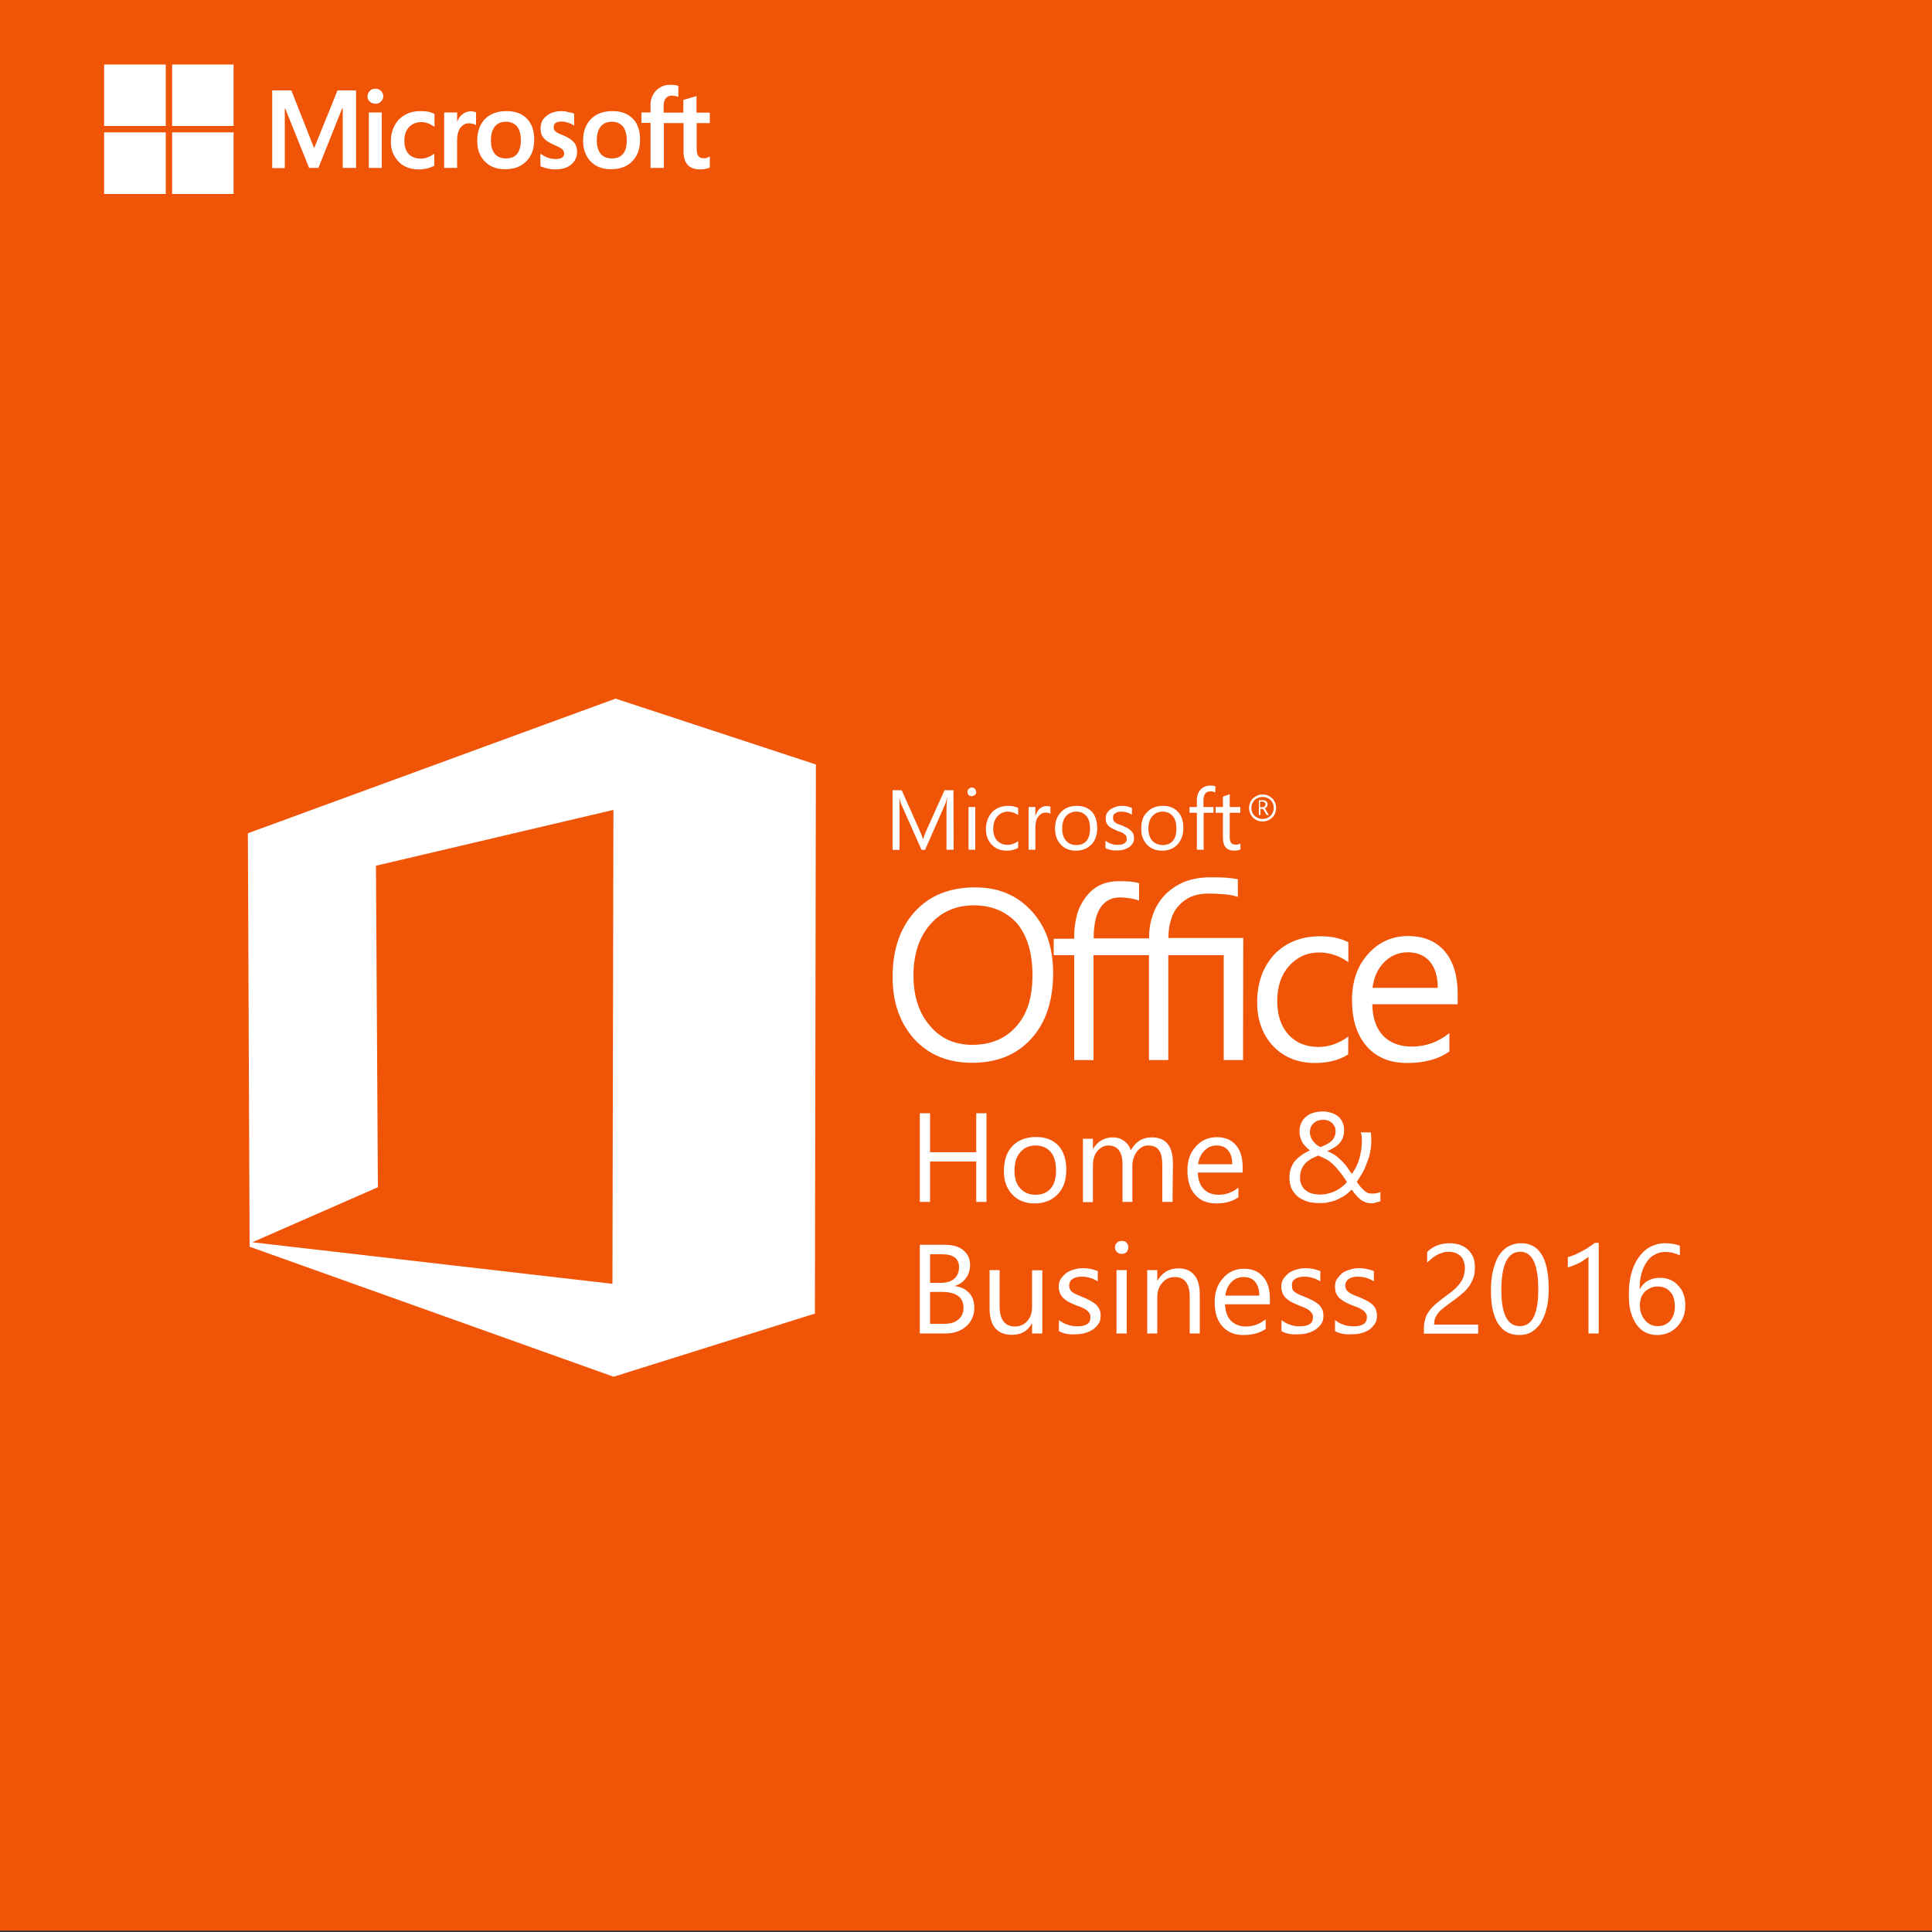 <?xml version="1.0" encoding="UTF-8"?> <!-- Generator: Adobe Illustrator 25.0.1, SVG Export Plug-In . SVG Version: 6.00 Build 0) --> <svg xmlns="http://www.w3.org/2000/svg" xmlns:xlink="http://www.w3.org/1999/xlink" version="1.1" id="Layer_1" x="0px" y="0px" viewBox="0 0 1000 1000" style="enable-background:new 0 0 1000 1000;" xml:space="preserve"><rect x="0" y="0" width="1000" height="1000" fill="#333333" stroke="none"/> <style type="text/css"> .st0{display:none;} .st1{display:inline;fill-rule:evenodd;clip-rule:evenodd;fill:#FFFFFF;} .st2{display:inline;fill:#FFFFFF;} .st3{fill-rule:evenodd;clip-rule:evenodd;fill:#EF5407;} .st4{fill:#FFFFFF;} .st5{fill-rule:evenodd;clip-rule:evenodd;fill:#FFFFFF;} </style> <g class="st0"> <path class="st1" d="M807,38.6c1.5,0,16.6-0.1,17.9,0c0.3,0,0.8,0,1.2,0c1.5,0.1,2.9,0.3,4.2,0.6c0.7,0.2,1.2,0.3,1.8,0.6 c1,0.5,2.2,1,3,1.8c1.4,1.2,2.3,2.8,2.3,4.9c0,1.4-0.2,2.8-0.7,4c-2,5-7.2,7.4-12.5,8.2c-2.6,0.5-5.3,0.3-8,0.3 c0.2-0.3,2.3-9.9,2.6-10.8c0.2-1.2,0.5-2.5,0.8-3.6l0.6-2.7c0.1-0.5,0.1-0.3-0.6-0.3h-13.3c0,0.5-0.2,1-0.3,1.5 c-0.1,0.6-0.2,1-0.3,1.6c-0.7,3.2-1.5,6.4-2.2,9.6c-0.5,2-1,4.4-1.5,6.4l-1.4,6.4c6,0,12,0,18.1,0c1.5,0,3,0,4.4-0.1 c3.7-0.3,6-0.7,9.6-1.8c2.1-0.6,4.7-1.6,6.5-2.6c0.2-0.2,0.5-0.3,0.7-0.5c0.7-0.3,1.4-0.8,2.2-1.3c1.2-0.7,2.9-2,3.9-2.9 c0.2-0.2,0.3-0.3,0.6-0.6l1-1.2c2-1.9,4-5.7,4.3-8.2c0.3-2.7,0.1-5.5-0.6-8.1c-0.1-0.3-0.2-0.5-0.3-0.8c-0.3-1,0.2-1.2,0.7,0.2 l2,5.8c1.3,3.9,2.8,7.7,4.1,11.6c0.5,1.6,1,3.2,1.6,4.7l2.3,7c0.5,1.2,2.3,6.3,2.5,7h0.1c0.1-0.2,0.2-0.2,0.3-0.5 c1-1.2,2.7-2.9,3.5-4c0.5-0.6,1-1.2,1.5-1.8l1.2-1.4c0.2-0.2,0.3-0.2,0.5-0.5l2.3-2.7c0.8-1.2,2.2-2.3,3-3.5 c0.7-0.9,1.6-1.8,2.3-2.7c0.8-1,2.2-2.5,3-3.6l1.2-1.3c0.2-0.2,0.3-0.2,0.5-0.5c0.8-1,2.3-2.6,3-3.6c0.5-0.6,1-1.2,1.6-1.8 c0.5-0.6,1-1.2,1.5-1.8l0.8-0.9c0.5-0.6,1-1.2,1.5-1.8c0.1-0.2,0.2-0.2,0.3-0.5l0.8-0.9c0.6-0.7,1.3-1.4,1.9-2.2 c0.2-0.2,0.6-0.6,0.8-0.8c0.3-0.5,0.7-0.3,1.4-0.3h10.1c0.6,0,1-0.1,1.5,0h4.2c0.3,0,0.5,0,0.7,0c1.3,0,2.1,0.1,3.2,0.2 c2.3,0.3,5.4,1.3,7.1,2.9c1.2,1.3,2.1,2.7,2.1,4.6c0,1.4-0.1,2.7-0.7,3.9c-0.9,2.6-2.7,4.4-5,5.8c-3.3,2-7.5,2.9-11.6,2.9h-4 c0-0.2,0.2-0.7,0.2-1l1.3-5.4c0.1-0.3,0.2-0.8,0.2-1.2c0.5-1.9,0.9-3.6,1.3-5.5c0.2-0.7,0.3-1.4,0.6-2.1c0.1-0.6,0.5-1.8,0.5-2.2 h-14l-5.5,23.8c0,0.3-0.1,0.6-0.1,0.8c-0.1,0.3-0.2,0.6-0.2,0.9h20c7.4,0,15.9-2.3,21.6-6.2l2.9-2c0.2-0.3,0.5-0.6,0.8-0.8 c0.1-0.1,0.2-0.2,0.5-0.3c0.2-0.3,0.6-0.5,0.8-0.8c0.3-0.5,0.8-0.8,1.2-1.3c0.7-0.9,1.4-1.9,2-2.9c0.1-0.2,0.1-0.3,0.2-0.6 c0.1-0.1,0.2-0.3,0.2-0.5c2.1-4.2,1.8-9.5-1.2-13.1c-0.2-0.2-0.3-0.5-0.5-0.6l-2.5-2.3l-2.2-1.4c-0.9-0.6-2-1-3.2-1.5 c-3.6-1.4-7.7-2.2-11.9-2.2h-30c-0.2,0-1.6,1.8-1.9,2.1l-4.2,5c-0.1,0.1-0.1,0.2-0.2,0.3l-7.4,9.2c-1.3,1.5-3.5,4.4-4.6,6.2 c-0.1,0.2-0.2,0.6-0.5,0.8c0-0.9-0.5-2.3-0.7-3.2c-0.2-1-0.6-2.1-0.8-3L864,36.4c-0.3-0.8-1.6-5.1-2-5.9h-53.2l-1.4,6 c0,0.3-0.1,0.7-0.2,1C807.2,37.8,807,38.3,807,38.6L807,38.6z M861.7,82.6c3.5,0,6.2,0.1,9.6,0.6c0.8,0.1,6.4,0.9,6.4,2.7 c0,2-8.4,2.9-10.2,3c-2.6,0.1-4.7,0.2-7.2,0.2c-0.3,0-0.6-0.1-1-0.1c-1.2,0-3-0.1-4.2-0.2c-0.7-0.1-1.4-0.2-2.1-0.3 c-1.3-0.2-6.4-1.1-6.2-2.7c0.1-1.5,4.7-2.3,6.4-2.6C855.8,82.7,858.7,82.6,861.7,82.6L861.7,82.6z M796.5,85.5 c0,0.8,0.3,1.2,0.9,1.8c0.7,0.7,1.9,1.3,2.9,1.6c5.3,2.1,11.6,3,17.1,3.9l6.2,0.8c0.8,0,1.4,0.1,2.2,0.2l6.3,0.5 c0.3,0,0.2,0.1,0.6,0.1l6.5,0.3c0.2,0,0.2,0.1,0.6,0.1c0.1,0,0.3,0,0.6,0l1.6,0.1c1.5,0,2.9,0.1,4.4,0.1c0.3,0,0.7,0.1,1,0.1 c1.2,0,2.5,0.1,3.4,0.1c0.3,0,0.8,0,1.2,0l4.6,0.1c0.9,0,1.5,0.1,2.3,0.1l19.5-0.2c0.5,0,0.7-0.1,1.2-0.1c0.8,0,1.5,0,2.3,0 l11.3-0.6c0.2,0,0.2,0,0.5-0.1c0.2,0,0.3,0,0.6,0c0.2,0,0.8-0.1,1.2-0.1c2.2-0.1,4.4-0.3,6.7-0.5c0.7-0.1,1.4-0.2,2.1-0.2 c2.3-0.1,6.3-0.7,8.5-1.1c4.4-0.7,11.3-1.8,15.7-3.5c1.2-0.5,2.2-0.9,3.2-1.6c1-0.7,1.6-1.9,0.7-3c-3.2-4.1-21.9-6.2-26.7-6.8 c-0.7,0-1.5-0.1-2.2-0.2l-3.3-0.2c-0.2,0-0.7-0.1-1-0.1c-0.7,0-1.5-0.2-2.2-0.2c-0.7,0-1.5-0.1-2.2-0.1c-1.4-0.1-3-0.1-4.4-0.3 c-0.2,0-0.5,0-0.6,0c-0.3,0-0.3,0-0.6,0c-0.1,0-0.3,0-0.6,0c-0.2,0-0.2-0.1-0.6-0.1c-0.2,0-0.3,0-0.6,0c-0.2,0-0.2,0-0.6,0 c-0.1,0-0.3,0-0.6,0s-0.2-0.1-0.5-0.1c-0.8,0-1.6,0-2.3,0c-0.8-0.1-3.9-0.2-4.7-0.2c-0.3,0-0.6,0-1,0s-0.8,0-1.2,0 c-0.5,0-0.7-0.1-1.2-0.1h-3.5c-0.8,0-1.6,0-2.5,0s-1.5-0.1-2.3-0.1c-1.6,0-3.3,0-4.8,0c-0.9,0-1.6,0.1-2.5,0.1s-1.6,0-2.3,0h-3.6 c-0.5,0-0.7,0.1-1.2,0.1c-1.6,0-3,0.1-4.8,0.1c-0.3,0-0.7,0-1.2,0l-5.7,0.3c-0.6,0-1.2,0-1.8,0l-2.2,0.2c-0.2,0-0.5,0-0.7,0 c-1.4,0.1-3,0.2-4.4,0.3c-0.5,0-0.8,0-1.2,0.1l-5.6,0.5c-0.7,0.1-1.5,0.1-2.2,0.2c-0.3,0-0.7,0.1-1,0.1c-4.9,0.6-10.9,1.4-15.7,2.6 c-1.8,0.5-5.6,1.5-7.2,2.5c-0.3,0.2-0.5,0.3-0.8,0.5c-0.1,0.1-0.2,0.1-0.3,0.2C797.3,84,796.5,84.7,796.5,85.5L796.5,85.5z"></path> </g> <g class="st0"> <path class="st2" d="M846.5,62.6H834v-8.5h13.2v-4.9h-19.3v33h20v-4.9h-14v-9.8h12.5V62.6z M851.8,80.6c1.8,1.1,5.4,2.1,8.9,2.1 c8.5,0,12.5-4.6,12.5-9.9c0-4.7-2.8-7.7-8.5-9.8c-4.3-1.8-6.3-3-6.3-5.5c0-1.9,1.7-4,5.4-4c3.1,0,5.4,1,6.6,1.6l1.5-4.8 c-1.7-0.8-4.3-1.7-8-1.7c-7.1,0-11.7,4.1-11.7,9.5c0,4.8,3.5,7.7,8.9,9.6c4.3,1.6,5.9,3,5.9,5.5c0,2.7-2.2,4.5-6,4.5 c-3,0-6-1-8-2.1L851.8,80.6z M878.8,82c1.9,0.4,4.6,0.5,8.1,0.5c6.5,0,11.7-1.4,15.1-4.5c3.1-2.9,5.1-7.3,5.1-13.2 c0-5.5-1.9-9.5-5.1-12.2c-3.1-2.5-7.3-3.7-13.6-3.7c-3.5,0-6.9,0.2-9.5,0.6V82z M884.8,53.9c0.8-0.2,2.2-0.4,4.1-0.4 c7.6,0,11.8,4.1,11.7,11.4c0,8.4-4.6,12.8-12.5,12.7c-1.2,0-2.4,0-3.2-0.1L884.8,53.9L884.8,53.9z"></path> </g> <g> <rect y="-0.7" class="st3" width="1000" height="1000"></rect> <path class="st4" d="M367.4,63.7v-5.4h-6.9v-8.6l-0.2,0.1l-6.5,1.9l-0.1,0.1v6.5h-10.2v-3.7c0-1.7,0.5-3,1.2-3.8 c0.7-0.9,1.8-1.3,3.1-1.3c1.1,0,2,0.2,3.1,0.6l0.2,0.1v-5.8H351c-0.9-0.3-2.2-0.5-3.8-0.5c-2,0-3.9,0.3-5.4,1.3 c-1.5,0.8-2.8,2-3.7,3.7c-0.9,1.5-1.4,3.3-1.4,5.3v4H332v5.4h4.7v23.3h6.9V63.7h10.2v14.8c0,6.1,3,9.2,8.6,9.2 c0.8,0,1.9-0.1,2.8-0.3c1.1-0.2,1.8-0.5,2.1-0.7h0.1V81l-0.4,0.1c-0.4,0.3-0.8,0.5-1.3,0.7c-0.6,0.1-1.1,0.1-1.4,0.1 c-1.3,0-2.2-0.3-2.8-1.1s-0.9-1.9-0.9-3.7V63.7H367.4z M316.8,82c-2.5,0-4.5-0.7-5.9-2.4c-1.3-1.7-2-4-2-7c0-3.1,0.7-5.4,2-7.1 c1.4-1.7,3.4-2.5,5.8-2.5c2.4,0,4.2,0.8,5.7,2.4c1.3,1.7,2,4,2,7.1c0,3.1-0.6,5.6-1.9,7.1C321.1,81.3,319.2,82,316.8,82 M317,57.5 c-4.7,0-8.5,1.4-11.1,4.1c-2.7,2.7-4.1,6.5-4.1,11.2c0,4.5,1.4,8.2,4,10.8c2.6,2.7,6.1,4,10.5,4c4.6,0,8.4-1.4,11-4.2 c2.7-2.7,4-6.5,4-11.1c0-4.6-1.2-8.3-3.8-10.9C325,58.8,321.5,57.5,317,57.5 M290.8,57.5c-3.2,0-5.9,0.8-7.9,2.5 c-2.1,1.5-3.1,3.8-3.1,6.4c0,1.3,0.2,2.5,0.6,3.5c0.5,0.9,1.2,1.9,2.1,2.6c0.8,0.8,2.2,1.5,4.1,2.4c1.5,0.6,2.7,1.2,3.4,1.7 c0.7,0.3,1.3,0.8,1.5,1.2c0.2,0.5,0.5,0.9,0.5,1.7c0,1.9-1.5,2.8-4.5,2.8c-1.1,0-2.4-0.2-3.8-0.6c-1.3-0.5-2.6-1.2-3.8-2l-0.2-0.2 V86l0.1,0.1c0.9,0.3,2.1,0.8,3.5,1.1c1.4,0.3,2.7,0.5,3.9,0.5c3.5,0,6.4-0.8,8.4-2.5s3.1-3.9,3.1-6.5c0-2-0.5-3.7-1.6-5 c-1.1-1.3-3-2.6-5.7-3.7c-2.1-0.8-3.5-1.5-4-2.1c-0.6-0.5-0.8-1.2-0.8-2.1c0-0.8,0.2-1.5,0.9-2.1c0.7-0.5,1.8-0.8,3-0.8 c1.2,0,2.4,0.2,3.4,0.6c1.2,0.3,2.2,0.8,3.1,1.4l0.2,0.1v-6.2h-0.1c-0.7-0.3-1.8-0.6-3.1-0.8C292.9,57.6,291.7,57.5,290.8,57.5 M262,82c-2.5,0-4.5-0.7-5.9-2.4s-2-4-2-7c0-3.1,0.7-5.4,2-7.1c1.4-1.7,3.3-2.5,5.8-2.5c2.4,0,4.2,0.8,5.7,2.4c1.3,1.7,2,4,2,7.1 c0,3.1-0.7,5.6-1.9,7.1C266.3,81.3,264.4,82,262,82 M262.2,57.5c-4.7,0-8.5,1.4-11.2,4.1c-2.6,2.7-4,6.5-4,11.2 c0,4.5,1.3,8.2,4,10.8c2.6,2.7,6.1,4,10.5,4c4.6,0,8.3-1.4,11-4.2c2.7-2.7,4-6.5,4-11.1c0-4.6-1.2-8.3-3.8-10.9 C270.2,58.8,266.7,57.5,262.2,57.5 M236.6,63.2v-5h-6.7v28.7h6.7V72.3c0-2.6,0.6-4.6,1.6-6.1c1.2-1.5,2.6-2.4,4.5-2.4 c0.6,0,1.2,0.1,2,0.3c0.7,0.1,1.2,0.3,1.5,0.6l0.2,0.2v-6.8l0,0c-0.7-0.2-1.5-0.5-2.7-0.5c-1.6,0-3.2,0.6-4.5,1.7 c-1.2,0.9-2,2.2-2.6,3.9C236.7,63.2,236.6,63.2,236.6,63.2z M217.7,57.5c-3.1,0-5.8,0.6-8.1,2c-2.4,1.3-4.2,3.2-5.4,5.6 c-1.3,2.4-1.9,5.1-1.9,8.3c0,2.7,0.6,5.2,1.8,7.3c1.3,2.2,2.9,4,5.1,5.2c2.2,1.2,4.7,1.8,7.4,1.8c3.2,0,5.9-0.7,8.1-1.9l0.1-0.1 v-6.1l-0.4,0.2c-0.9,0.7-2.1,1.3-3.3,1.7c-1.2,0.5-2.2,0.6-3.2,0.6c-2.7,0-4.8-0.8-6.4-2.4c-1.5-1.7-2.2-4-2.2-6.8 c0-2.9,0.7-5.3,2.4-7.1c1.6-1.7,3.8-2.6,6.4-2.6c2.2,0,4.4,0.8,6.4,2.2l0.4,0.2V59l-0.1-0.1c-0.8-0.3-1.8-0.8-3.2-1.1 C220.1,57.6,219,57.5,217.7,57.5 M197.6,58.2h-6.7v28.7h6.7V58.2z M194.3,45.9c-1.2,0-2.1,0.3-2.9,1.2c-0.7,0.7-1.2,1.7-1.2,2.7 c0,1.2,0.4,2.1,1.2,2.8c0.8,0.7,1.8,1.1,2.9,1.1c1.1,0,2.1-0.3,2.8-1.1c0.8-0.7,1.3-1.7,1.3-2.8c0-1.1-0.5-2-1.2-2.7 C196.4,46.3,195.5,45.9,194.3,45.9 M177.4,56.1v30.8h6.9V46.8h-9.6l-12.1,29.9l-11.8-29.9h-9.9v40.2h6.5V56.1h0.2L160,86.9h4.8 l12.3-30.8H177.4z"></path> <rect x="53.9" y="33.4" class="st4" width="31.9" height="31.8"></rect> <rect x="89.1" y="33.4" class="st4" width="31.8" height="31.8"></rect> <rect x="53.9" y="68.5" class="st4" width="31.9" height="31.9"></rect> <rect x="89.1" y="68.5" class="st4" width="31.8" height="31.9"></rect> <path class="st5" d="M128.3,431.3l190.3-69.7l103.7,34.1l-0.5,284.2l-104.2,32.7l-188.4-67.3L128.3,431.3z M194.6,448.1l122.9-28.9 l-0.5,245.3L130.6,643l65-28.5L194.6,448.1z"></path> <path class="st4" d="M503.1,550.1c-12.4,0-22.4-4.1-29.9-12.3c-7.4-8.3-11.2-18.9-11.2-32.1c0-14,3.8-25.4,11.5-33.8 c7.6-8.4,18.1-12.6,31.2-12.6c12.2,0,21.8,4.1,29.3,12.3s11.1,18.9,11.1,32c0,14.4-3.8,25.8-11.3,34 C526.2,546,516,550.1,503.1,550.1L503.1,550.1z M504,468.6c-9.2,0-16.8,3.3-22.6,10c-5.7,6.6-8.6,15.4-8.6,26.2 c0,10.8,2.8,19.5,8.5,26.1c5.5,6.6,12.9,9.9,21.9,9.9c9.7,0,17.2-3.2,22.8-9.5c5.7-6.3,8.4-15.1,8.4-26.5c0-11.6-2.7-20.5-8-26.9 C520.8,471.8,513.4,468.6,504,468.6L504,468.6z M643.4,548.7h-10v-54.3h-28.7v54.3h-10v-54.3H566v54.3h-10v-54.3h-10.6v-8.5h10.6 v-1.3c0-3.8,0.5-7.4,1.4-10.9s2.5-6.5,4.4-9.1c1.9-2.6,4.2-4.7,7.2-6.3c2.8-1.4,6.3-2.2,10.2-2.2c2.1,0,4.1,0.1,6,0.2 c1.8,0.2,3.3,0.5,4.4,0.9v9c-1.3-0.6-2.7-0.9-4.4-1.2c-1.8-0.2-3.5-0.5-5.5-0.5c-4.4,0-7.8,1.8-10.2,5.4c-2.2,3.5-3.4,8.6-3.4,15.1 v0.7h28.7v-1.3c0-3.8,0.7-7.6,2-11.2s3.3-6.9,5.9-9.7s5.9-5.1,9.9-6.9c3.9-1.6,8.5-2.5,13.8-2.5c3,0,5.7,0,8.3,0.2 c2.6,0.2,4.6,0.5,6,0.8v9.1c-1.9-0.6-4.1-1.1-6.7-1.3s-5.3-0.4-8.4-0.4c-3.3,0-6.4,0.5-9,1.6s-4.7,2.7-6.5,4.7 c-1.8,1.9-3.1,4.2-3.9,7c-0.9,2.7-1.4,5.7-1.4,9v0.7h38.7L643.4,548.7L643.4,548.7z M697.8,545.8c-4.8,3-10.5,4.4-17.1,4.4 c-9,0-16.2-3-21.7-8.7c-5.4-5.8-8.3-13.3-8.3-22.7c0-10.3,3.1-18.5,9-24.9c5.9-6.1,13.8-9.3,23.7-9.3c5.4,0,10.3,0.9,14.5,3.1v10.3 c-4.7-3.3-9.7-5-15-5c-6.4,0-11.6,2.4-15.7,7c-4.1,4.6-6.1,10.6-6.1,18.1c0,7.3,1.9,13.1,5.8,17.4c3.8,4.2,9,6.4,15.5,6.4 c5.5,0,10.6-1.8,15.5-5.4L697.8,545.8L697.8,545.8z M754.6,519.8h-44.3c0.1,7,2,12.4,5.5,16.2c3.7,3.8,8.6,5.7,14.9,5.7 c7.1,0,13.6-2.2,19.5-7v9.5c-5.5,4-12.9,6-21.8,6c-8.9,0-15.8-2.8-20.9-8.5c-5.1-5.8-7.7-13.7-7.7-24.1c0-9.8,2.8-17.7,8.4-23.9 c5.5-6.1,12.4-9.2,20.5-9.2c8.3,0,14.5,2.6,19.1,7.9c4.5,5.3,6.7,12.8,6.7,22.2V519.8z M744.2,511.3c0-5.8-1.4-10.3-4.1-13.6 c-2.7-3.2-6.6-4.8-11.5-4.8c-4.7,0-8.9,1.8-12.2,5.2c-3.3,3.3-5.3,7.8-6,13.2L744.2,511.3L744.2,511.3z"></path> <path class="st4" d="M510.6,622.1h-5.3v-20.9h-23.9v20.9h-5.3v-45.9h5.3v20.2h23.9v-20.2h5.3V622.1z M535.6,622.9 c-4.8,0-8.7-1.5-11.6-4.6c-3-3.1-4.4-7.2-4.4-12.2c0-5.5,1.5-9.8,4.5-13c3.1-3.1,7.1-4.6,12.3-4.6c4.8,0,8.6,1.5,11.5,4.5 c2.7,3.1,4,7.2,4,12.5s-1.4,9.5-4.4,12.6C544.6,621.2,540.6,622.9,535.6,622.9L535.6,622.9z M536,592.9c-3.3,0-6,1.2-7.9,3.5 c-2,2.2-3,5.4-3,9.5c0,3.9,0.9,7,3,9.2c2,2.2,4.6,3.3,7.9,3.3c3.4,0,6-1.1,7.9-3.3c1.8-2.1,2.7-5.3,2.7-9.3c0-4.1-0.9-7.3-2.7-9.5 C542,594.1,539.4,592.9,536,592.9L536,592.9z M606.9,622.1h-5.3v-18.8c0-3.7-0.5-6.3-1.7-7.9c-1.1-1.7-3-2.5-5.7-2.5 c-2.2,0-4.1,1.1-5.7,3.1c-1.5,2.1-2.4,4.6-2.4,7.4v18.7H581v-19.5c0-6.4-2.5-9.7-7.4-9.7c-2.2,0-4.1,1.1-5.7,3s-2.2,4.5-2.2,7.6 v18.7h-5.2v-32.8h5.2v5.2h0.1c2.4-3.9,5.8-5.9,10.2-5.9c2.2,0,4.2,0.6,5.9,1.9c1.7,1.2,2.8,2.8,3.4,4.8c2.5-4.5,6-6.7,10.9-6.7 c7.2,0,10.9,4.5,10.9,13.3L606.9,622.1L606.9,622.1z M643.2,606.9H620c0.1,3.7,1.1,6.5,3,8.5c1.9,2,4.5,3,7.8,3 c3.7,0,7.1-1.2,10.2-3.7v5c-3,2.1-6.7,3.2-11.5,3.2c-4.6,0-8.3-1.5-10.9-4.5c-2.7-3-4-7.2-4-12.6c0-5.1,1.4-9.2,4.4-12.4 c2.8-3.2,6.5-4.8,10.8-4.8s7.6,1.4,9.9,4.1c2.4,2.8,3.5,6.6,3.5,11.6L643.2,606.9L643.2,606.9z M637.8,602.6c0-3.1-0.7-5.4-2.1-7.1 c-1.4-1.8-3.4-2.6-6-2.6c-2.5,0-4.6,0.9-6.3,2.7c-1.8,1.8-2.8,4-3.3,7L637.8,602.6L637.8,602.6z M710,622.8c-1.2,0-2.2-0.1-3.2-0.5 s-1.8-0.8-2.6-1.4c-0.8-0.6-1.5-1.3-2.2-2.2c-0.8-0.8-1.5-1.8-2.4-3c-0.8,0.9-1.8,1.8-3,2.7c-1.1,0.8-2.4,1.5-3.8,2.2 c-1.3,0.7-2.8,1.2-4.5,1.5c-1.5,0.5-3.3,0.6-5.2,0.6c-2.4,0-4.5-0.2-6.4-0.8s-3.5-1.4-5-2.6c-1.3-1.1-2.4-2.5-3.2-4.1 c-0.7-1.7-1.1-3.5-1.1-5.7c0-3.2,0.9-6,2.7-8.4c1.9-2.2,4.5-4.1,7.9-5.7c-0.6-0.5-1.3-0.9-1.9-1.7c-0.7-0.6-1.3-1.3-1.8-2.1 c-0.5-0.8-0.8-1.7-1.2-2.6c-0.3-1.1-0.5-2.1-0.5-3.2c0-1.8,0.3-3.2,0.9-4.5s1.4-2.5,2.5-3.3c1.1-0.9,2.4-1.7,3.8-2 c1.4-0.5,3-0.7,4.7-0.7c1.7,0,3.2,0.2,4.5,0.7c1.4,0.3,2.6,1.1,3.7,1.9c0.9,0.9,1.8,1.9,2.2,3.1c0.6,1.2,0.8,2.6,0.8,4 c0,2.6-0.7,4.7-2.1,6.4c-1.5,1.8-3.7,3.2-6.6,4.4c1.4,0.6,2.8,1.3,4,2.1c1.2,0.8,2.2,1.8,3.3,2.8c0.9,0.9,2,2,2.8,3.2 c0.8,1.2,1.8,2.5,2.6,3.7c1.8-2.4,3.1-5.1,3.9-7.9c0.8-3,1.3-6,1.3-9.1c0-0.8,0-1.7-0.1-2.4c-0.1-0.7-0.2-1.4-0.5-2.1h5.2 c0.1,0.7,0.2,1.4,0.2,2s0.1,1.4,0.1,2.2c0,2-0.2,3.9-0.6,5.9c-0.3,1.9-0.9,3.9-1.7,5.7c-0.7,1.9-1.4,3.7-2.4,5.3s-1.9,3.2-2.8,4.6 c0.7,0.9,1.4,1.9,2,2.6c0.6,0.8,1.3,1.4,1.9,1.9c0.6,0.6,1.3,0.9,1.9,1.2c0.7,0.2,1.5,0.3,2.4,0.3c0.6,0,1.3-0.1,1.9-0.2 c0.7-0.1,1.4-0.3,2.1-0.6v4.8c-0.8,0.2-1.7,0.5-2.5,0.6C711.7,622.8,710.9,622.8,710,622.8L710,622.8z M683.2,618.3 c1.5,0,3.1-0.2,4.5-0.6c1.3-0.3,2.6-0.8,3.8-1.4c1.1-0.6,2.1-1.2,3.1-2s1.8-1.5,2.6-2.5c-1.3-2-2.5-3.8-3.7-5.2 c-1.1-1.4-2.1-2.6-3.3-3.7c-1.1-1.1-2.2-2-3.5-2.7c-1.3-0.7-2.7-1.4-4.4-2.1c-1.4,0.6-2.6,1.2-3.8,1.8c-1.1,0.7-2.1,1.4-3,2.4 c-0.8,0.8-1.4,1.9-1.9,3.1c-0.5,1.2-0.7,2.6-0.7,4.1c0,1.4,0.2,2.7,0.8,3.9c0.5,1.1,1.2,2,2.1,2.7c0.9,0.7,2,1.3,3.3,1.7 C680.4,618,681.8,618.3,683.2,618.3L683.2,618.3z M691.3,585.6c0-1.1-0.2-2-0.6-2.7c-0.5-0.7-0.9-1.4-1.5-1.9s-1.3-0.8-2-1.1 c-0.8-0.2-1.5-0.3-2.2-0.3c-2.1,0-3.8,0.6-5.1,1.8c-1.2,1.1-1.9,2.6-1.9,4.6c0,0.8,0.1,1.7,0.5,2.5c0.2,0.7,0.6,1.4,1.1,2.1 c0.5,0.6,1.1,1.2,1.7,1.8c0.7,0.5,1.4,0.9,2.1,1.3c2.7-0.9,4.6-2,6-3.3C690.6,589,691.3,587.5,691.3,585.6L691.3,585.6z M476.1,690.2v-45.9h13c4,0,7.2,0.9,9.5,2.8c2.4,2,3.5,4.5,3.5,7.7c0,2.6-0.7,4.8-2.1,6.7c-1.4,2-3.3,3.3-5.8,4.1v0.1 c3.1,0.3,5.5,1.5,7.4,3.5c1.8,1.9,2.7,4.5,2.7,7.7c0,3.9-1.4,7.1-4.2,9.6c-2.7,2.4-6.3,3.7-10.6,3.7L476.1,690.2L476.1,690.2z M481.4,649.1V664h5.5c3,0,5.3-0.7,7-2.1c1.6-1.5,2.5-3.4,2.5-6c0-4.5-3-6.7-8.7-6.7H481.4z M481.4,668.7v16.5h7.3 c3.2,0,5.7-0.7,7.3-2.2c1.8-1.4,2.7-3.5,2.7-6.1c0-5.4-3.8-8.2-11.1-8.2H481.4z M539.5,690.2h-5.3V685h-0.1 c-2.1,3.9-5.5,5.9-10.2,5.9c-7.8,0-11.7-4.6-11.7-13.9v-19.6h5.2v18.8c0,6.8,2.7,10.4,8,10.4c2.5,0,4.6-0.9,6.3-2.8 s2.5-4.4,2.5-7.4v-18.9h5.3L539.5,690.2L539.5,690.2z M548.1,689v-5.7c2.8,2.1,6,3.2,9.5,3.2c4.6,0,6.8-1.5,6.8-4.6 c0-0.9-0.1-1.7-0.6-2.2c-0.3-0.6-0.9-1.2-1.5-1.7c-0.7-0.5-1.5-0.8-2.4-1.3c-0.9-0.3-1.9-0.7-3-1.1c-1.5-0.6-2.7-1.2-3.9-1.8 c-1.1-0.6-2-1.3-2.7-2c-0.7-0.7-1.3-1.5-1.7-2.5c-0.3-0.9-0.6-2.1-0.6-3.3c0-1.5,0.3-3,1.1-4.1s1.7-2.1,2.8-3 c1.2-0.8,2.5-1.4,4-1.8c1.5-0.5,3.1-0.7,4.6-0.7c3,0,5.4,0.6,7.7,1.5v5.3c-2.4-1.5-5.2-2.4-8.3-2.4c-1.1,0-1.9,0.1-2.7,0.3 c-0.8,0.2-1.4,0.5-2,0.9c-0.6,0.3-1.1,0.8-1.3,1.4c-0.3,0.6-0.5,1.2-0.5,1.9c0,0.8,0.1,1.5,0.5,2.1c0.2,0.6,0.7,1.1,1.3,1.5 c0.6,0.5,1.3,0.8,2.2,1.2c0.8,0.3,1.8,0.8,2.8,1.2c1.5,0.6,2.8,1.2,3.9,1.8c1.2,0.6,2.1,1.2,3,2c0.8,0.7,1.4,1.5,1.9,2.5 c0.5,0.9,0.7,2.1,0.7,3.4c0,1.7-0.3,3.1-1.1,4.2s-1.7,2.2-3,3c-1.2,0.8-2.5,1.4-4.1,1.8c-1.5,0.5-3.2,0.6-4.8,0.6 C553.4,690.9,550.6,690.3,548.1,689L548.1,689z M580.6,649c-0.9,0-1.8-0.2-2.4-0.9c-0.7-0.6-1.1-1.4-1.1-2.4c0-1.1,0.3-1.9,1.1-2.5 c0.6-0.7,1.4-0.9,2.4-0.9s1.8,0.2,2.5,0.9c0.6,0.6,0.9,1.4,0.9,2.5c0,0.9-0.3,1.7-0.9,2.4C582.4,648.8,581.5,649,580.6,649 L580.6,649z M583.2,690.2h-5.3v-32.8h5.3V690.2z M621,690.2h-5.2v-18.8c0-7-2.6-10.4-7.7-10.4c-2.6,0-4.8,0.9-6.5,3 c-1.8,2-2.6,4.5-2.6,7.4v18.8h-5.2v-32.8h5.2v5.4h0.1c2.5-4.1,6-6.3,10.8-6.3c3.7,0,6.4,1.2,8.3,3.5c1.9,2.2,2.8,5.7,2.8,10 L621,690.2L621,690.2z M657.3,675.1h-23.2c0.1,3.7,1.1,6.5,3,8.5c1.9,1.9,4.5,3,7.8,3c3.7,0,7.1-1.3,10.2-3.7v5 c-3,2-6.7,3.1-11.5,3.1c-4.6,0-8.3-1.5-10.9-4.5c-2.7-3-4-7.1-4-12.5c0-5.1,1.4-9.2,4.4-12.5c2.8-3.2,6.5-4.8,10.8-4.8 s7.6,1.4,9.9,4.2c2.4,2.7,3.5,6.6,3.5,11.6L657.3,675.1L657.3,675.1z M651.8,670.6c0-3-0.7-5.3-2.1-7.1c-1.4-1.7-3.4-2.5-6-2.5 c-2.5,0-4.6,0.8-6.3,2.6c-1.8,1.8-2.8,4.1-3.2,7L651.8,670.6L651.8,670.6z M663.3,689v-5.7c2.8,2.1,5.9,3.2,9.3,3.2 c4.7,0,7-1.5,7-4.6c0-0.9-0.2-1.7-0.6-2.2s-0.9-1.2-1.7-1.7c-0.6-0.5-1.4-0.8-2.4-1.3c-0.8-0.3-1.9-0.7-2.8-1.1 c-1.5-0.6-2.7-1.2-3.9-1.8c-1.1-0.6-2-1.3-2.7-2c-0.7-0.7-1.3-1.5-1.7-2.5c-0.3-0.9-0.6-2.1-0.6-3.3c0-1.5,0.3-3,1.1-4.1 s1.7-2.1,2.8-3c1.2-0.8,2.5-1.4,4-1.8c1.5-0.5,3.1-0.7,4.6-0.7c2.8,0,5.4,0.6,7.7,1.5v5.3c-2.5-1.5-5.2-2.4-8.4-2.4 c-0.9,0-1.8,0.1-2.6,0.3c-0.8,0.2-1.5,0.5-2,0.9c-0.6,0.3-1.1,0.8-1.4,1.4c-0.2,0.6-0.3,1.2-0.3,1.9c0,0.8,0.1,1.5,0.3,2.1 c0.3,0.6,0.8,1.1,1.4,1.5c0.6,0.5,1.3,0.8,2.1,1.2c0.9,0.3,1.9,0.8,3,1.2c1.4,0.6,2.7,1.2,3.9,1.8c1.2,0.6,2.1,1.2,3,2 c0.8,0.7,1.4,1.5,1.9,2.5c0.5,0.9,0.7,2.1,0.7,3.4c0,1.7-0.3,3.1-1.1,4.2c-0.8,1.2-1.8,2.2-3,3c-1.2,0.8-2.6,1.4-4.1,1.8 c-1.5,0.5-3.2,0.6-4.8,0.6C668.6,690.9,665.6,690.3,663.3,689L663.3,689z M691,689v-5.7c2.8,2.1,6,3.2,9.5,3.2c4.6,0,7-1.5,7-4.6 c0-0.9-0.2-1.7-0.6-2.2c-0.5-0.6-0.9-1.2-1.7-1.7c-0.7-0.5-1.4-0.8-2.4-1.3c-0.9-0.3-1.9-0.7-3-1.1c-1.4-0.6-2.7-1.2-3.8-1.8 c-1.1-0.6-2-1.3-2.8-2c-0.7-0.7-1.2-1.5-1.7-2.5c-0.3-0.9-0.5-2.1-0.5-3.3c0-1.5,0.3-3,1.1-4.1s1.7-2.1,2.7-3 c1.2-0.8,2.6-1.4,4.1-1.8c1.4-0.5,3-0.7,4.6-0.7c2.8,0,5.3,0.6,7.6,1.5v5.3c-2.4-1.5-5.1-2.4-8.3-2.4c-0.9,0-1.9,0.1-2.7,0.3 c-0.7,0.2-1.4,0.5-2,0.9c-0.6,0.3-0.9,0.8-1.3,1.4c-0.2,0.6-0.5,1.2-0.5,1.9c0,0.8,0.2,1.5,0.5,2.1c0.3,0.6,0.8,1.1,1.4,1.5 c0.6,0.5,1.3,0.8,2.1,1.2s1.9,0.8,3,1.2c1.4,0.6,2.7,1.2,3.9,1.8c1.2,0.6,2.1,1.2,3,2c0.8,0.7,1.4,1.5,1.9,2.5 c0.3,0.9,0.6,2.1,0.6,3.4c0,1.7-0.3,3.1-1.1,4.2s-1.7,2.2-2.8,3c-1.2,0.8-2.6,1.4-4.1,1.8c-1.5,0.5-3.2,0.6-5,0.6 C696.5,690.9,693.5,690.3,691,689L691,689z M758.2,656.3c0-1.4-0.2-2.7-0.7-3.7c-0.3-1.1-0.9-2-1.8-2.7c-0.7-0.6-1.7-1.2-2.6-1.5 c-1.1-0.3-2.1-0.5-3.4-0.5c-0.9,0-2,0.1-3,0.5c-0.9,0.2-1.9,0.6-2.8,1.1s-1.9,1.1-2.7,1.8s-1.7,1.4-2.5,2.2v-5.5 c1.5-1.4,3.2-2.6,5-3.3c1.9-0.8,4.1-1.2,6.7-1.2c1.9,0,3.5,0.3,5.2,0.8c1.7,0.6,3,1.4,4.1,2.4c1.2,1.1,2.1,2.4,2.8,3.9 c0.6,1.5,0.9,3.3,0.9,5.3c0,1.8-0.1,3.4-0.6,5c-0.5,1.4-1.1,2.8-1.9,4.1s-1.9,2.6-3.2,3.8c-1.3,1.2-2.8,2.4-4.5,3.7 c-2.1,1.5-3.9,2.8-5.3,3.9c-1.4,1.1-2.6,2.1-3.4,3.1c-0.7,0.9-1.3,1.9-1.7,2.8c-0.3,0.9-0.5,2-0.5,3.3h22.8v4.7H737v-2.4 c0-1.9,0.2-3.7,0.7-5.2c0.3-1.4,1.1-2.8,2.1-4.2c0.9-1.3,2.2-2.6,3.8-4c1.7-1.3,3.5-2.8,5.9-4.5c1.7-1.2,3.1-2.4,4.1-3.4 c1.2-1.2,2-2.2,2.7-3.3c0.7-1.1,1.2-2.2,1.4-3.3C758.1,658.7,758.2,657.5,758.2,656.3L758.2,656.3z M801.6,667.1 c0,3.8-0.3,7.2-1.1,10.2c-0.7,3-1.8,5.4-3.1,7.6c-1.3,2-3,3.5-4.8,4.6c-1.9,1.1-4,1.5-6.5,1.5c-2.2,0-4.4-0.5-6.1-1.5 c-1.8-0.9-3.3-2.5-4.6-4.4c-1.2-1.9-2.1-4.4-2.8-7.2c-0.6-2.8-0.9-6-0.9-9.7c0-4,0.3-7.6,1.1-10.6s1.7-5.7,3-7.7 c1.3-2.1,3-3.7,4.8-4.7s4.1-1.7,6.6-1.7C796.7,643.4,801.6,651.3,801.6,667.1L801.6,667.1z M796.2,667.5c0-13.1-3.1-19.6-9.3-19.6 c-6.5,0-9.8,6.6-9.8,20c0,12.4,3.2,18.5,9.6,18.5C793,686.4,796.2,680.2,796.2,667.5L796.2,667.5z M827.5,690.2h-5.3v-39.7 c-0.3,0.3-0.9,0.8-1.8,1.3c-0.7,0.6-1.7,1.1-2.6,1.7c-0.9,0.5-2,0.9-3.1,1.4c-1.1,0.5-2.1,0.8-3.2,1.1v-5.3 c1.2-0.3,2.4-0.8,3.7-1.3c1.3-0.6,2.6-1.2,3.8-1.9c1.3-0.6,2.5-1.3,3.5-2.1c1.2-0.7,2.1-1.4,3-2.1h2V690.2z M872.3,675.6 c0,2.2-0.3,4.4-1.1,6.3c-0.8,1.8-1.8,3.4-3.1,4.8c-1.3,1.3-2.8,2.4-4.6,3.2c-1.8,0.7-3.7,1.1-5.8,1.1c-2.2,0-4.4-0.5-6.1-1.4 c-1.8-0.9-3.4-2.4-4.6-4.1c-1.3-1.8-2.2-4-3-6.6c-0.7-2.6-0.9-5.5-0.9-8.9c0-3.9,0.3-7.6,1.3-10.9c0.8-3.2,2.1-6,3.8-8.3 c1.7-2.4,3.5-4.1,5.9-5.4c2.4-1.2,4.8-1.9,7.7-1.9c3.2,0,5.8,0.5,7.7,1.3v5c-2.4-1.2-4.8-1.8-7.6-1.8c-2,0-3.9,0.5-5.4,1.4 c-1.7,0.8-3.1,2.1-4.2,3.9c-1.2,1.7-2.1,3.7-2.7,6c-0.7,2.4-0.9,5-0.9,7.9h0.1c2.1-3.8,5.5-5.8,10.5-5.8c2,0,3.8,0.3,5.4,1.1 c1.5,0.7,3,1.7,4,3c1.2,1.2,2.1,2.7,2.7,4.4C872,671.5,872.3,673.4,872.3,675.6L872.3,675.6z M866.9,676.3c0-1.7-0.2-3.1-0.6-4.4 c-0.3-1.3-0.9-2.4-1.8-3.2c-0.7-0.9-1.7-1.7-2.8-2.1c-1.1-0.5-2.4-0.7-3.7-0.7c-1.4,0-2.6,0.2-3.7,0.7c-1.2,0.6-2.1,1.2-3,2 c-0.7,0.8-1.4,1.9-1.9,3c-0.3,1.2-0.6,2.4-0.6,3.5c0,1.7,0.1,3.1,0.6,4.5c0.5,1.4,1.1,2.6,1.9,3.5c0.8,1.1,1.8,1.9,3,2.5 c1.1,0.6,2.4,0.8,3.7,0.8c1.4,0,2.6-0.2,3.7-0.7s2-1.2,2.8-2.1c0.7-0.8,1.3-1.9,1.8-3.2C866.7,679.1,866.9,677.8,866.9,676.3 L866.9,676.3z"></path> <path class="st4" d="M653.5,411.2c1.9,0,3.7,0.8,5,2c1.3,1.3,2,3.1,2,5c0,1.9-0.7,3.7-2,5c-1.3,1.2-3.1,2-5,2s-3.7-0.8-5-2 c-1.2-1.3-2-3.1-2-5c0-1.9,0.8-3.7,2-5C649.8,412.1,651.6,411.2,653.5,411.2L653.5,411.2z M493.6,439.8h-3.7V419 c0-1.6,0.1-3.7,0.4-6h-0.1c-0.4,1.4-0.6,2.4-0.9,3l-10.5,23.9h-1.8l-10.5-23.6c-0.4-0.7-0.7-1.8-0.9-3.2h-0.1 c0.1,1.3,0.1,3.3,0.1,6v20.8H462v-30.9h4.7l9.6,21.5c0.7,1.6,1.2,3,1.4,3.8h0.1c0.6-1.8,1.1-3,1.4-3.8l9.7-21.5h4.6L493.6,439.8 L493.6,439.8z M503,412.1c-0.6,0-1.2-0.2-1.6-0.6c-0.5-0.5-0.6-1.1-0.6-1.6c0-0.7,0.1-1.2,0.6-1.6s1.1-0.7,1.6-0.7s1.2,0.2,1.6,0.7 s0.7,0.9,0.7,1.6c0,0.6-0.2,1.2-0.7,1.6C504.2,411.8,503.6,412.1,503,412.1L503,412.1z M504.8,439.8h-3.5v-22.1h3.5V439.8z M527,438.8c-1.8,1.1-3.8,1.5-6.1,1.5c-3.1,0-5.7-1.1-7.6-3.1s-3-4.7-3-7.9c0-3.7,1.1-6.6,3.2-8.9c2-2.1,4.8-3.3,8.3-3.3 c2,0,3.7,0.4,5.2,1.1v3.7c-1.7-1.2-3.4-1.8-5.3-1.8c-2.2,0-4,0.8-5.5,2.5c-1.4,1.6-2.1,3.8-2.1,6.4s0.7,4.6,2,6.1 c1.4,1.4,3.2,2.2,5.5,2.2c1.9,0,3.7-0.7,5.4-1.9L527,438.8L527,438.8z M543.8,421.3c-0.6-0.5-1.4-0.7-2.6-0.7 c-1.5,0-2.8,0.7-3.8,2.1c-1.1,1.4-1.5,3.4-1.5,5.8v11.3h-3.5v-22.1h3.5v4.5h0.1c0.5-1.5,1.2-2.7,2.2-3.7c1.1-0.8,2.2-1.3,3.4-1.3 c0.9,0,1.7,0.1,2.1,0.4V421.3z M556.9,440.3c-3.3,0-5.9-1.1-7.8-3.1c-2-2.1-3-4.8-3-8.3c0-3.7,1.1-6.6,3.1-8.6 c2-2.1,4.7-3.2,8.2-3.2c3.3,0,5.9,1.1,7.8,3.1c1.8,2,2.7,4.8,2.7,8.4c0,3.5-0.9,6.4-3,8.5C562.9,439.2,560.2,440.3,556.9,440.3 L556.9,440.3z M557.1,420.1c-2.2,0-4,0.8-5.4,2.4c-1.3,1.5-1.9,3.7-1.9,6.4c0,2.6,0.6,4.7,2,6.3c1.3,1.4,3.1,2.2,5.3,2.2 s4-0.7,5.3-2.2c1.2-1.5,1.8-3.5,1.8-6.3c0-2.8-0.6-5-1.8-6.4C561.1,420.9,559.3,420.1,557.1,420.1L557.1,420.1z M572.2,439v-3.8 c1.9,1.4,4,2.1,6.3,2.1c3.2,0,4.7-1.1,4.7-3.1c0-0.6-0.1-1.2-0.3-1.5c-0.3-0.5-0.7-0.8-1.2-1.1c-0.3-0.4-0.9-0.6-1.5-0.9 c-0.6-0.2-1.3-0.5-2-0.7c-0.9-0.5-1.8-0.8-2.6-1.2c-0.7-0.5-1.3-0.8-1.8-1.3c-0.6-0.6-0.9-1.1-1.2-1.8c-0.2-0.6-0.3-1.3-0.3-2.2 s0.2-1.9,0.7-2.7s1.1-1.4,1.9-2c0.8-0.5,1.7-0.9,2.7-1.2c1.1-0.4,2-0.5,3.2-0.5c1.9,0,3.5,0.4,5.1,1.1v3.5 c-1.7-1.1-3.5-1.6-5.5-1.6c-0.7,0-1.3,0.1-1.9,0.2c-0.5,0.2-0.9,0.4-1.3,0.7c-0.3,0.2-0.7,0.6-0.9,0.9c-0.1,0.4-0.2,0.8-0.2,1.3 c0,0.6,0.1,1.1,0.2,1.4c0.2,0.4,0.6,0.7,0.9,1.1c0.3,0.2,0.9,0.6,1.4,0.8c0.6,0.2,1.3,0.5,2,0.7c0.9,0.5,1.9,0.8,2.6,1.2 c0.8,0.5,1.5,0.8,2,1.4c0.6,0.5,0.9,1.1,1.3,1.6c0.2,0.7,0.5,1.4,0.5,2.4c0,1.1-0.2,2-0.8,2.8c-0.5,0.8-1.1,1.4-1.9,2 c-0.8,0.5-1.8,0.9-2.7,1.2c-1.1,0.2-2.2,0.4-3.3,0.4C575.8,440.3,573.9,439.8,572.2,439L572.2,439z M601.5,440.3 c-3.3,0-5.9-1.1-7.8-3.1c-2-2.1-3-4.8-3-8.3c0-3.7,0.9-6.6,3.1-8.6c2-2.1,4.7-3.2,8.2-3.2c3.3,0,5.9,1.1,7.7,3.1 c1.9,2,2.8,4.8,2.8,8.4c0,3.5-1.1,6.4-3,8.5C607.5,439.2,604.8,440.3,601.5,440.3L601.5,440.3z M601.8,420.1c-2.2,0-4,0.8-5.4,2.4 c-1.3,1.5-2,3.7-2,6.4c0,2.6,0.7,4.7,2,6.3c1.4,1.4,3.2,2.2,5.4,2.2s4-0.7,5.3-2.2c1.2-1.5,1.8-3.5,1.8-6.3c0-2.8-0.6-5-1.8-6.4 C605.8,420.9,604,420.1,601.8,420.1L601.8,420.1z M629,410.2c-0.7-0.4-1.4-0.6-2.4-0.6c-2.5,0-3.7,1.5-3.7,4.7v3.4h5.2v3H623v19.1 h-3.5v-19.1h-3.8v-3h3.8v-3.7c0-2.2,0.7-4.1,2-5.4s3-2,5-2c1.2,0,2,0.1,2.6,0.4L629,410.2L629,410.2z M642.1,439.6 c-0.8,0.5-1.9,0.7-3.2,0.7c-3.9,0-5.9-2.2-5.9-6.5v-13.1h-3.8v-3h3.8v-5.4l3.5-1.2v6.6h5.5v3h-5.5v12.5c0,1.4,0.2,2.5,0.8,3.1 c0.5,0.7,1.3,0.9,2.5,0.9c0.9,0,1.7-0.2,2.2-0.7L642.1,439.6L642.1,439.6z M656.8,421.9h-1.1l-1.3-2.1c-0.1-0.2-0.2-0.4-0.3-0.5 c-0.1-0.1-0.2-0.2-0.3-0.4c0-0.1-0.2-0.1-0.3-0.2c-0.1,0-0.2,0-0.3,0h-0.8v3.2h-0.8v-7.7h2.2c0.3,0,0.6,0.1,0.9,0.1 c0.2,0.1,0.5,0.2,0.7,0.5c0.2,0.1,0.3,0.4,0.5,0.6s0.2,0.6,0.2,0.9c0,0.2-0.1,0.5-0.1,0.7c-0.1,0.2-0.2,0.4-0.3,0.6 c-0.1,0.1-0.3,0.4-0.6,0.5c-0.1,0.1-0.3,0.2-0.7,0.2l0,0c0.1,0.1,0.2,0.1,0.3,0.2c0.1,0.1,0.2,0.1,0.2,0.2c0.1,0.1,0.2,0.2,0.3,0.4 c0,0.1,0.1,0.2,0.2,0.5L656.8,421.9z M652.2,415v2.8h1.3c0.1,0,0.3-0.1,0.6-0.1c0.1-0.1,0.3-0.1,0.5-0.4c0.1-0.1,0.2-0.2,0.3-0.4 c0-0.2,0.1-0.5,0.1-0.7c0-0.4-0.1-0.7-0.5-0.9c-0.2-0.2-0.6-0.4-1.1-0.4L652.2,415L652.2,415z M657.6,414.1 c-1.1-1.1-2.5-1.6-4.1-1.6c-1.5,0-3.1,0.6-4.1,1.6s-1.7,2.5-1.7,4.1s0.6,3.1,1.7,4.1s2.6,1.6,4.1,1.6c1.7,0,3.1-0.6,4.1-1.6 s1.7-2.5,1.7-4.1C659.3,416.6,658.7,415.1,657.6,414.1L657.6,414.1z"></path> </g> </svg> 